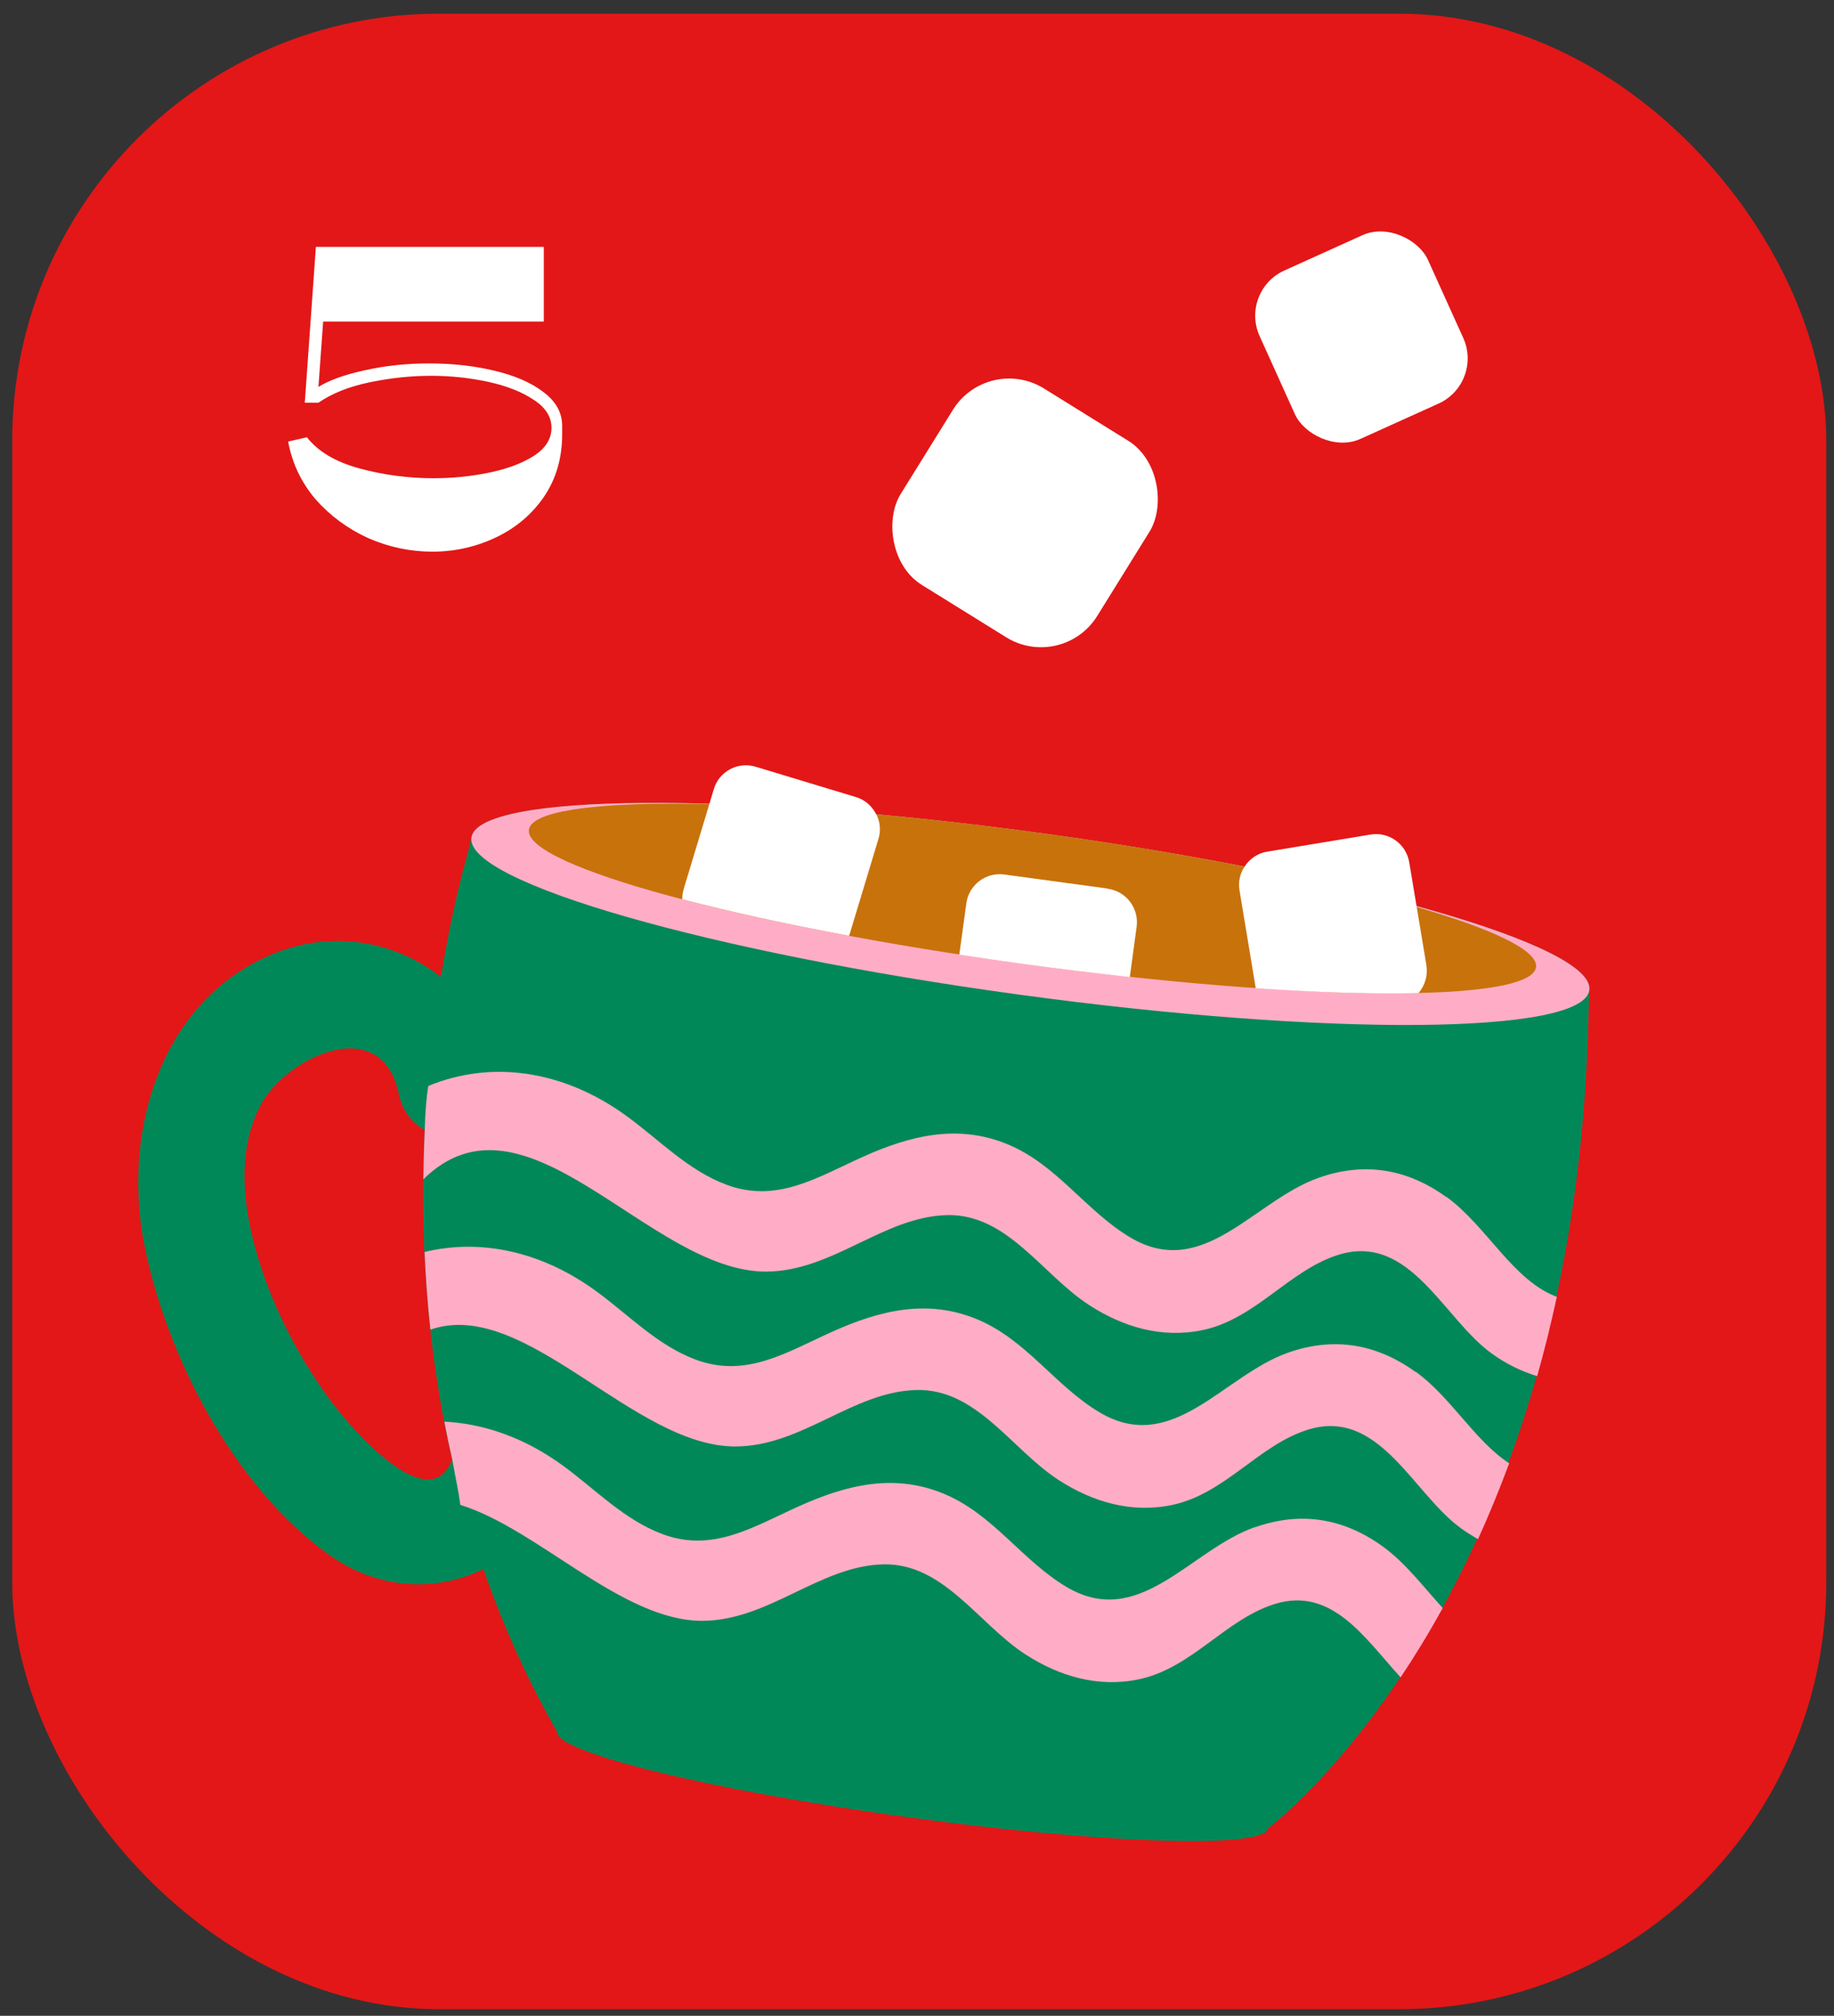 <?xml version="1.0" encoding="UTF-8"?> <svg xmlns="http://www.w3.org/2000/svg" width="111" height="122" viewBox="0 0 111 122" fill="none"><rect x="0" y="0" width="111" height="122" fill="#333333" stroke="none"/><rect x="0.74" y="0.828" width="109.792" height="120.771" rx="25.833" fill="#E31717"></rect><path d="M96.11 62.593C96.136 61.837 96.178 59.985 96.191 59.928C96.563 57.229 81.716 52.972 63.028 50.425C44.339 47.877 28.902 47.997 28.531 50.695C28.521 50.77 28.375 51.401 28.197 52.048C27.845 53.325 27.229 55.794 26.684 59.121C23.986 57.025 20.309 56.266 16.75 57.646C9.78 60.351 7.398 68.391 8.708 75.191C10.023 82.007 14.138 89.956 19.877 94.074C22.911 96.251 26.449 96.358 29.255 94.96C30.396 98.243 31.851 101.55 33.706 104.796C33.535 106.038 43.032 108.359 54.915 109.979C66.798 111.599 76.568 111.904 76.739 110.662C76.739 110.662 94.965 97.096 96.11 62.593ZM19.993 84.755C18.11 82.184 16.578 79.266 15.643 76.204C14.732 73.245 14.272 69.717 15.781 66.871C17.304 64.004 23.088 61.214 24.134 66.199C24.352 67.257 24.957 67.969 25.7 68.395C25.414 74.26 25.718 81.157 27.366 88.345C25.96 91.961 21.162 86.352 20.001 84.754L19.993 84.755Z" fill="#018858"></path><path d="M96.191 59.928C95.82 62.626 80.374 62.748 61.694 60.198C43.015 57.649 28.16 53.394 28.531 50.695C28.902 47.996 44.348 47.875 63.028 50.425C81.707 52.974 96.563 57.229 96.191 59.928Z" fill="#FFADC7"></path><path d="M92.968 58.536C92.671 60.72 78.781 60.63 61.95 58.331C45.118 56.032 31.713 52.404 32.01 50.22C32.306 48.036 46.196 48.126 63.028 50.425C79.859 52.723 93.264 56.352 92.968 58.536Z" fill="#C8720C"></path><path d="M53.029 49.281C52.786 48.798 52.357 48.404 51.803 48.24L45.736 46.404C44.664 46.075 43.52 46.684 43.201 47.763L42.931 48.667L41.373 53.827C41.314 54.031 41.297 54.225 41.291 54.425C44.172 55.176 47.595 55.933 51.394 56.636L53.169 50.764C53.324 50.248 53.261 49.722 53.035 49.271L53.029 49.281Z" fill="white"></path><path d="M67.058 53.78L60.776 52.925C59.666 52.777 58.635 53.558 58.486 54.668L58.06 57.777C59.334 57.967 60.627 58.162 61.943 58.342C64.146 58.643 66.303 58.9 68.381 59.132L68.794 56.08C68.942 54.97 68.161 53.939 67.051 53.791L67.058 53.78Z" fill="white"></path><path d="M86.334 58.434L85.744 54.893L85.291 52.184C85.105 51.074 84.058 50.323 82.947 50.509L76.695 51.543C76.105 51.64 75.627 51.981 75.324 52.451C75.052 52.859 74.931 53.367 75.02 53.888L76.002 59.809C79.793 60.071 83.148 60.167 85.851 60.104C86.231 59.66 86.431 59.061 86.328 58.445L86.334 58.434Z" fill="white"></path><path d="M87.516 72.433C85.157 70.735 82.572 70.309 79.825 71.277C75.895 72.655 72.833 77.527 68.406 74.89C65.708 73.282 63.97 70.486 60.983 69.254C57.975 68.009 55.086 68.722 52.219 70.016C49.481 71.244 47.022 72.846 43.956 71.697C41.624 70.822 39.899 68.98 37.929 67.549C34.096 64.751 29.726 64.15 25.924 65.723C25.814 66.354 25.729 67.314 25.706 68.457C25.662 69.398 25.636 70.379 25.622 71.375C31.826 65.261 39.322 76.983 46.368 76.958C50.401 76.945 53.46 73.636 57.31 73.541C60.963 73.448 63.068 77.131 65.915 78.983C67.979 80.32 70.321 81.011 72.78 80.501C76.012 79.823 78.034 76.854 81.044 75.931C85.344 74.626 87.367 79.81 90.274 81.909C91.16 82.554 92.089 82.999 93.034 83.286C93.469 81.755 93.862 80.162 94.226 78.485C91.571 77.507 89.981 74.197 87.533 72.429L87.516 72.433Z" fill="#FFADC7"></path><path d="M85.656 83.02C83.297 81.321 80.712 80.895 77.966 81.863C74.036 83.242 70.973 88.113 66.546 85.476C63.848 83.868 62.11 81.072 59.124 79.84C56.116 78.595 53.226 79.308 50.36 80.603C47.621 81.83 45.163 83.433 42.096 82.283C39.764 81.409 38.039 79.566 36.069 78.135C32.774 75.731 29.082 74.949 25.696 75.772C25.765 77.3 25.873 78.872 26.05 80.472C31.763 78.475 38.319 87.562 44.517 87.543C48.55 87.53 51.609 84.221 55.459 84.125C59.112 84.032 61.216 87.715 64.064 89.568C66.127 90.904 68.47 91.596 70.929 91.085C74.161 90.407 76.183 87.438 79.193 86.516C83.493 85.21 85.516 90.394 88.422 92.494C88.761 92.737 89.102 92.953 89.456 93.148C90.105 91.719 90.738 90.185 91.341 88.56C89.277 87.223 87.802 84.544 85.695 83.029L85.656 83.02Z" fill="#FFADC7"></path><path d="M75.955 92.423C72.025 93.802 68.962 98.673 64.536 96.036C61.838 94.428 60.1 91.632 57.113 90.4C54.105 89.155 51.216 89.868 48.349 91.163C45.611 92.39 43.152 93.993 40.086 92.843C37.753 91.968 36.028 90.126 34.059 88.695C31.781 87.031 29.314 86.161 26.892 86.04C27.041 86.807 27.198 87.573 27.374 88.343C27.666 89.971 27.733 90.135 27.861 91.079C32.572 92.537 37.65 98.106 42.504 98.094C46.537 98.081 49.596 94.772 53.447 94.677C57.099 94.584 59.204 98.267 62.051 100.119C64.115 101.455 66.457 102.147 68.916 101.637C72.148 100.959 74.17 97.99 77.18 97.067C80.63 96.02 82.612 99.155 84.769 101.517C85.613 100.257 86.469 98.86 87.317 97.319C86.151 96.038 85.048 94.57 83.673 93.582C81.314 91.883 78.729 91.458 75.983 92.425L75.955 92.423Z" fill="#FFADC7"></path><rect x="59.784" y="21.402" width="14" height="14" rx="4" transform="rotate(31.82 59.784 21.402)" fill="white"></rect><rect x="75" y="17.607" width="11.184" height="11.184" rx="3" transform="rotate(-24.329 75 17.607)" fill="white"></rect><path d="M19.273 23.416C19.945 23.003 20.884 22.667 22.089 22.408C23.312 22.133 24.604 21.995 25.964 21.995C27.376 21.995 28.694 22.141 29.917 22.434C31.157 22.727 32.147 23.157 32.888 23.726C33.645 24.294 34.024 24.974 34.024 25.767V26.283C34.024 27.73 33.654 28.996 32.913 30.081C32.173 31.149 31.2 31.967 29.994 32.535C28.789 33.103 27.514 33.388 26.171 33.388C24.828 33.388 23.527 33.112 22.27 32.561C21.03 31.992 19.971 31.209 19.093 30.21C18.231 29.194 17.68 28.031 17.439 26.723L18.576 26.464C19.247 27.325 20.307 27.954 21.753 28.35C23.217 28.746 24.716 28.944 26.248 28.944C27.385 28.944 28.496 28.832 29.581 28.608C30.683 28.384 31.587 28.049 32.293 27.601C33.017 27.136 33.378 26.567 33.378 25.896C33.378 25.224 33.017 24.656 32.293 24.191C31.57 23.709 30.649 23.347 29.529 23.106C28.41 22.865 27.264 22.744 26.093 22.744C24.888 22.744 23.656 22.873 22.399 23.132C21.142 23.39 20.1 23.803 19.273 24.372H18.447L19.118 14.943H32.913V19.463H19.558L19.273 23.416Z" fill="white"></path></svg> 